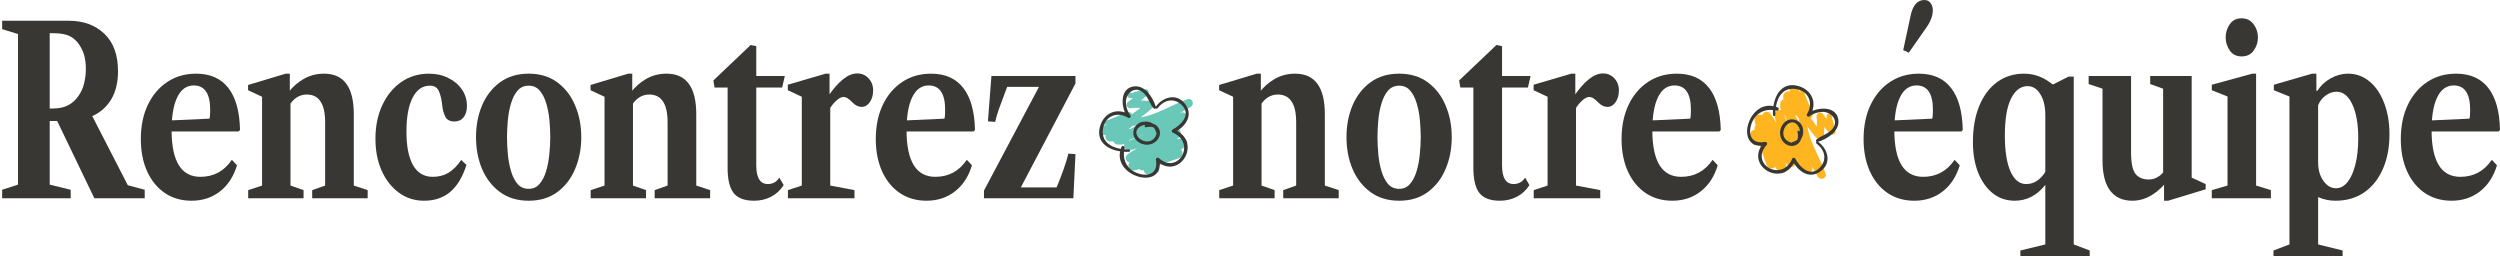 <svg width="1120" height="115" viewBox="0 0 1120 115" fill="none" xmlns="http://www.w3.org/2000/svg">
<path d="M1098.28 89.922C1093.72 89.922 1089.73 88.773 1086.32 86.475C1082.91 84.143 1080.26 80.905 1078.38 76.763C1076.5 72.585 1075.56 67.763 1075.56 62.298C1075.56 56.484 1076.6 51.384 1078.69 46.997C1080.78 42.611 1083.69 39.182 1087.41 36.71C1091.14 34.238 1095.44 33.002 1100.31 33.002C1106.65 33.002 1111.47 35.144 1114.78 39.425C1118.08 43.673 1119.83 49.939 1120 58.225L1119.37 58.903H1083.29V54.204L1106.32 53.159C1106.53 52.463 1106.63 51.157 1106.63 49.243C1106.63 41.932 1104.18 38.277 1099.27 38.277C1096.07 38.277 1093.61 40.017 1091.91 43.499C1090.2 46.98 1089.35 51.923 1089.35 58.329C1089.35 72.254 1093.65 79.217 1102.24 79.217C1108.2 79.217 1112.9 76.675 1116.34 71.593L1118.64 74.047C1117.14 79.06 1114.6 82.959 1111.02 85.744C1107.47 88.529 1103.22 89.922 1098.28 89.922Z" fill="#383733"/>
<path d="M1018.52 114.674V112.22L1025.68 109.504V43.237L1018.68 40.418V37.963L1035.81 33.002H1037.74V40.679H1038.16C1039.69 38.312 1041.69 36.449 1044.16 35.091C1046.63 33.699 1049.23 33.002 1051.94 33.002C1055.56 33.002 1058.77 34.169 1061.55 36.501C1064.34 38.799 1066.51 42.002 1068.08 46.11C1069.68 50.183 1070.48 54.865 1070.48 60.157C1070.48 66.144 1069.47 71.384 1067.45 75.875C1065.47 80.331 1062.67 83.795 1059.05 86.266C1055.46 88.703 1051.23 89.922 1046.36 89.922C1044.86 89.922 1043.48 89.783 1042.23 89.504C1040.98 89.226 1039.74 88.825 1038.52 88.303V109.504L1049.49 112.22V114.674H1018.52ZM1046.51 84.334C1048.5 84.334 1050.24 83.394 1051.74 81.514C1053.23 79.6 1054.4 76.971 1055.23 73.629C1056.07 70.252 1056.49 66.353 1056.49 61.932C1056.49 55.526 1055.6 50.461 1053.82 46.736C1052.08 42.976 1049.73 41.096 1046.77 41.096C1045.07 41.096 1043.43 41.671 1041.87 42.82C1040.3 43.969 1039.18 45.431 1038.52 47.206V72.898C1038.52 76.066 1039.31 78.764 1040.87 80.992C1042.44 83.22 1044.32 84.334 1046.51 84.334Z" fill="#383733"/>
<path d="M990.883 88.825V85.17L997.932 83.133V43.237L990.883 40.418V37.963L1009 33.002H1010.73V83.133L1017.36 85.17V88.825H990.883ZM1004.2 25.274C1001.9 25.274 1000.14 24.386 998.925 22.611C997.706 20.835 997.097 18.903 997.097 16.814C997.097 14.552 997.724 12.55 998.977 10.809C1000.23 9.068 1001.97 8.198 1004.2 8.198C1006.46 8.198 1008.25 9.068 1009.58 10.809C1010.9 12.55 1011.56 14.552 1011.56 16.814C1011.56 18.903 1010.94 20.835 1009.68 22.611C1008.46 24.386 1006.64 25.274 1004.2 25.274Z" fill="#383733"/>
<path d="M955.241 89.922C950.924 89.922 947.617 88.407 945.319 85.379C943.056 82.315 941.925 77.824 941.925 71.906V39.739L935.711 37.65V34.047H954.719V68.355C954.719 73.09 955.398 76.293 956.755 77.963C958.113 79.6 960.097 80.418 962.708 80.418C964.449 80.418 966.103 79.826 967.669 78.642C969.236 77.424 970.454 75.561 971.325 73.055V80.418C969.41 83.203 967.043 85.483 964.223 87.259C961.403 89.034 958.409 89.922 955.241 89.922ZM969.497 89.922V82.246L969.079 81.619V39.739L963.283 37.65V34.047H981.873V79.582L988.139 82.454V84.804L971.325 89.922H969.497Z" fill="#383733"/>
<path d="M905.122 114.674V112.22L916.297 109.504V82.82C912.572 87.555 907.994 89.922 902.563 89.922C898.873 89.922 895.618 88.825 892.798 86.632C890.013 84.404 887.819 81.323 886.218 77.389C884.651 73.42 883.868 68.86 883.868 63.708C883.868 57.406 884.826 51.958 886.74 47.363C888.655 42.767 891.318 39.234 894.73 36.762C898.176 34.256 902.18 33.002 906.74 33.002C911.37 33.002 915.618 34.586 919.482 37.754H919.9L926.74 34.308H929.038V109.504L936.192 112.22V114.674H905.122ZM907.785 82.454C909.56 82.454 911.162 81.967 912.589 80.992C914.016 80.017 915.252 78.695 916.297 77.023V51.593C916.297 47.694 915.548 44.56 914.051 42.193C912.589 39.791 910.692 38.59 908.359 38.59C905.261 38.59 902.789 40.452 900.944 44.177C899.099 47.868 898.176 53.403 898.176 60.783C898.176 67.607 899.012 72.933 900.683 76.762C902.354 80.557 904.721 82.454 907.785 82.454Z" fill="#383733"/>
<path d="M857.597 89.922C853.037 89.922 849.051 88.773 845.639 86.476C842.227 84.143 839.582 80.906 837.702 76.763C835.822 72.585 834.882 67.764 834.882 62.298C834.882 56.484 835.926 51.384 838.015 46.998C840.104 42.611 843.011 39.182 846.736 36.71C850.461 34.239 854.76 33.003 859.634 33.003C865.97 33.003 870.792 35.144 874.099 39.426C877.406 43.673 879.147 49.939 879.321 58.225L878.694 58.904H842.61V54.204L865.639 53.16C865.848 52.463 865.953 51.158 865.953 49.243C865.953 41.932 863.498 38.277 858.59 38.277C855.387 38.277 852.932 40.018 851.227 43.499C849.521 46.98 848.668 51.924 848.668 58.329C848.668 72.254 852.967 79.217 861.566 79.217C867.519 79.217 872.219 76.676 875.665 71.593L877.963 74.047C876.466 79.06 873.925 82.96 870.339 85.745C866.788 88.53 862.541 89.922 857.597 89.922ZM855.143 23.603L852.637 22.454L855.979 6.893C856.466 4.63 857.214 2.924 858.224 1.775C859.234 0.592 860.556 0 862.193 0C863.307 0 864.194 0.435 864.856 1.305C865.552 2.176 865.9 3.307 865.9 4.7C865.9 5.744 865.674 6.91 865.221 8.198C864.769 9.487 864.073 10.809 863.133 12.167L855.143 23.603Z" fill="#383733"/>
<path d="M749.176 89.922C744.616 89.922 740.63 88.773 737.218 86.475C733.807 84.143 731.161 80.905 729.281 76.762C727.401 72.585 726.461 67.763 726.461 62.298C726.461 56.484 727.505 51.384 729.594 46.997C731.683 42.611 734.59 39.182 738.315 36.71C742.04 34.238 746.339 33.002 751.213 33.002C757.549 33.002 762.371 35.143 765.678 39.425C768.985 43.673 770.726 49.939 770.9 58.224L770.273 58.903H734.189V54.204L757.218 53.159C757.427 52.463 757.532 51.157 757.532 49.243C757.532 41.932 755.077 38.277 750.169 38.277C746.966 38.277 744.512 40.017 742.806 43.499C741.1 46.98 740.247 51.923 740.247 58.329C740.247 72.254 744.546 79.217 753.145 79.217C759.098 79.217 763.798 76.675 767.244 71.593L769.542 74.047C768.045 79.06 765.504 82.959 761.918 85.744C758.367 88.529 754.12 89.922 749.176 89.922Z" fill="#383733"/>
<path d="M687.1 88.825V85.17L693.314 83.133V43.342L687.048 40.418V37.963L703.967 33.002H705.742V42.454L706.056 42.924V83.133L716.917 85.17V88.825H687.1ZM705.168 49.974L705.272 42.924C707.466 39.687 709.641 37.215 711.8 35.509C713.958 33.768 716.064 32.898 718.118 32.898C720.172 32.898 721.878 33.629 723.236 35.091C724.594 36.553 725.273 38.364 725.273 40.522C725.273 42.611 724.768 44.369 723.758 45.796C722.783 47.189 721.582 47.885 720.155 47.885C718.693 47.885 717.335 47.241 716.082 45.953C715.246 45.083 714.515 44.456 713.889 44.073C713.262 43.655 712.601 43.446 711.904 43.446C710.93 43.446 709.763 44.108 708.406 45.431C707.083 46.719 706.004 48.233 705.168 49.974Z" fill="#383733"/>
<path d="M671.926 89.922C667.609 89.922 664.545 88.756 662.735 86.423C660.96 84.091 660.072 80.349 660.072 75.196V39.217H654.223L653.701 36.032L670.411 20.157L672.918 20.679V34.047H685.712L684.511 39.217H672.918V74.152C672.918 79.687 674.659 82.455 678.14 82.455C679.08 82.455 679.985 82.246 680.855 81.828C681.726 81.41 682.526 80.662 683.257 79.583L685.19 82.925C683.727 85.222 681.848 86.963 679.55 88.147C677.252 89.33 674.711 89.922 671.926 89.922Z" fill="#383733"/>
<path d="M626.83 89.922C621.782 89.922 617.5 88.634 613.984 86.058C610.468 83.481 607.787 80.035 605.942 75.718C604.132 71.401 603.227 66.649 603.227 61.462C603.227 56.24 604.132 51.488 605.942 47.206C607.787 42.889 610.468 39.443 613.984 36.867C617.5 34.291 621.782 33.002 626.83 33.002C631.878 33.002 636.142 34.291 639.624 36.867C643.14 39.443 645.803 42.889 647.613 47.206C649.458 51.488 650.381 56.24 650.381 61.462C650.381 66.649 649.458 71.401 647.613 75.718C645.803 80.035 643.14 83.481 639.624 86.058C636.142 88.634 631.878 89.922 626.83 89.922ZM626.83 84.595C628.814 84.595 630.433 83.864 631.686 82.402C632.974 80.905 633.967 78.973 634.663 76.606C635.359 74.239 635.829 71.732 636.073 69.086C636.351 66.406 636.49 63.864 636.49 61.462C636.49 59.095 636.369 56.571 636.125 53.89C635.881 51.21 635.411 48.703 634.715 46.371C634.019 44.003 633.044 42.089 631.791 40.627C630.537 39.13 628.884 38.381 626.83 38.381C624.776 38.381 623.105 39.13 621.817 40.627C620.563 42.089 619.589 44.003 618.892 46.371C618.196 48.703 617.726 51.21 617.483 53.89C617.239 56.571 617.117 59.095 617.117 61.462C617.117 63.864 617.239 66.406 617.483 69.086C617.726 71.732 618.196 74.239 618.892 76.606C619.589 78.973 620.563 80.905 621.817 82.402C623.105 83.864 624.776 84.595 626.83 84.595Z" fill="#383733"/>
<path d="M574.89 88.825V85.17L580.686 83.133V54.83C580.686 50.583 579.99 47.45 578.597 45.431C577.24 43.377 575.203 42.35 572.488 42.35C569.041 42.35 566.291 44.195 564.237 47.885V41.358C566.186 38.851 568.501 36.832 571.182 35.3C573.897 33.768 576.909 33.002 580.216 33.002C589.093 33.002 593.532 39.06 593.532 51.175V83.133L599.746 85.17V88.825H574.89ZM546.221 88.825V85.17L552.435 83.133V43.342L546.169 40.418V38.068L563.036 33.002H564.864V41.828L565.177 42.35V83.133L571.025 85.17V88.825H546.221Z" fill="#383733"/>
<path d="M440.817 88.825V85.379L465.465 38.903H451.209C449.573 43.185 448.337 46.51 447.502 48.877C446.701 51.21 446.144 53.124 445.83 54.621L442.593 54.36L444.159 34.047H481.81V37.389L457.319 83.969H473.35C474.534 81.184 475.596 78.433 476.536 75.718C477.51 72.968 478.207 70.67 478.624 68.825L481.81 69.034L480.87 88.825H440.817Z" fill="#383733"/>
<path d="M415.069 89.922C410.509 89.922 406.522 88.773 403.111 86.475C399.699 84.143 397.053 80.905 395.173 76.763C393.293 72.585 392.354 67.763 392.354 62.298C392.354 56.484 393.398 51.384 395.487 46.997C397.575 42.611 400.482 39.182 404.207 36.71C407.932 34.238 412.232 33.002 417.106 33.002C423.442 33.002 428.263 35.144 431.57 39.425C434.878 43.673 436.618 49.939 436.792 58.225L436.166 58.903H400.082V54.204L423.111 53.159C423.32 52.463 423.424 51.157 423.424 49.243C423.424 41.932 420.97 38.277 416.061 38.277C412.858 38.277 410.404 40.017 408.698 43.499C406.992 46.98 406.139 51.923 406.139 58.329C406.139 72.254 410.439 79.217 419.038 79.217C424.991 79.217 429.69 76.675 433.137 71.593L435.435 74.047C433.938 79.06 431.396 82.959 427.811 85.744C424.26 88.529 420.012 89.922 415.069 89.922Z" fill="#383733"/>
<path d="M352.993 88.825V85.17L359.207 83.133V43.342L352.94 40.418V37.963L369.86 33.002H371.635V42.454L371.948 42.924V83.133L382.81 85.17V88.825H352.993ZM371.061 49.974L371.165 42.924C373.358 39.687 375.534 37.215 377.693 35.509C379.851 33.768 381.957 32.898 384.011 32.898C386.065 32.898 387.771 33.629 389.129 35.091C390.486 36.553 391.165 38.364 391.165 40.522C391.165 42.611 390.66 44.369 389.651 45.796C388.676 47.189 387.475 47.885 386.048 47.885C384.585 47.885 383.228 47.241 381.975 45.953C381.139 45.083 380.408 44.456 379.781 44.073C379.155 43.655 378.493 43.446 377.797 43.446C376.822 43.446 375.656 44.108 374.298 45.431C372.975 46.719 371.896 48.233 371.061 49.974Z" fill="#383733"/>
<path d="M337.818 89.922C333.502 89.922 330.438 88.756 328.628 86.423C326.852 84.091 325.965 80.348 325.965 75.196V39.217H320.116L319.594 36.031L336.304 20.157L338.811 20.679V34.047H351.604L350.403 39.217H338.811V74.152C338.811 79.687 340.551 82.454 344.033 82.454C344.972 82.454 345.878 82.246 346.748 81.828C347.618 81.41 348.419 80.662 349.15 79.582L351.082 82.924C349.62 85.222 347.74 86.963 345.442 88.146C343.145 89.33 340.603 89.922 337.818 89.922Z" fill="#383733"/>
<path d="M293.283 88.825V85.17L299.08 83.133V54.83C299.08 50.583 298.383 47.45 296.991 45.431C295.633 43.377 293.597 42.35 290.881 42.35C287.435 42.35 284.684 44.195 282.63 47.885V41.358C284.58 38.851 286.895 36.832 289.576 35.3C292.291 33.768 295.302 33.002 298.61 33.002C307.487 33.002 311.926 39.06 311.926 51.175V83.133L318.14 85.17V88.825H293.283ZM264.615 88.825V85.17L270.829 83.133V43.342L264.562 40.418V38.068L281.429 33.002H283.257V41.828L283.57 42.35V83.133L289.419 85.17V88.825H264.615Z" fill="#383733"/>
<path d="M236.856 89.922C231.808 89.922 227.526 88.634 224.01 86.058C220.494 83.481 217.813 80.035 215.968 75.718C214.158 71.401 213.253 66.649 213.253 61.462C213.253 56.24 214.158 51.488 215.968 47.206C217.813 42.889 220.494 39.443 224.01 36.867C227.526 34.291 231.808 33.002 236.856 33.002C241.904 33.002 246.169 34.291 249.65 36.867C253.166 39.443 255.829 42.889 257.64 47.206C259.485 51.488 260.407 56.24 260.407 61.462C260.407 66.649 259.485 71.401 257.64 75.718C255.829 80.035 253.166 83.481 249.65 86.058C246.169 88.634 241.904 89.922 236.856 89.922ZM236.856 84.595C238.841 84.595 240.459 83.864 241.713 82.402C243.001 80.905 243.993 78.973 244.689 76.606C245.385 74.239 245.855 71.732 246.099 69.086C246.378 66.406 246.517 63.864 246.517 61.462C246.517 59.095 246.395 56.571 246.151 53.89C245.908 51.21 245.438 48.703 244.741 46.371C244.045 44.003 243.07 42.089 241.817 40.627C240.564 39.13 238.91 38.381 236.856 38.381C234.802 38.381 233.131 39.13 231.843 40.627C230.59 42.089 229.615 44.003 228.919 46.371C228.223 48.703 227.753 51.21 227.509 53.89C227.265 56.571 227.143 59.095 227.143 61.462C227.143 63.864 227.265 66.406 227.509 69.086C227.753 71.732 228.223 74.239 228.919 76.606C229.615 78.973 230.59 80.905 231.843 82.402C233.131 83.864 234.802 84.595 236.856 84.595Z" fill="#383733"/>
<path d="M189.973 89.922C185.726 89.922 181.966 88.721 178.693 86.319C175.421 83.916 172.845 80.627 170.965 76.449C169.12 72.272 168.197 67.52 168.197 62.193C168.197 56.519 169.224 51.488 171.278 47.102C173.332 42.715 176.152 39.269 179.738 36.762C183.358 34.256 187.501 33.002 192.166 33.002C195.404 33.002 198.293 33.647 200.834 34.935C203.411 36.188 205.447 37.911 206.944 40.104C208.441 42.263 209.19 44.734 209.19 47.52C209.19 49.643 208.685 51.331 207.675 52.585C206.7 53.803 205.343 54.413 203.602 54.413C201.548 54.413 200.173 53.681 199.477 52.219C198.781 50.722 198.345 49.208 198.171 47.676C197.928 45.03 197.44 42.82 196.709 41.044C196.013 39.269 194.638 38.381 192.584 38.381C189.277 38.381 186.7 40.174 184.855 43.76C183.01 47.345 182.088 52.411 182.088 58.956C182.088 65.57 183.08 70.6 185.064 74.047C187.049 77.493 189.99 79.217 193.889 79.217C196.535 79.217 198.885 78.608 200.939 77.389C202.993 76.136 204.89 74.221 206.631 71.645L208.981 73.89C207.24 79.321 204.803 83.359 201.67 86.005C198.572 88.616 194.673 89.922 189.973 89.922Z" fill="#383733"/>
<path d="M139.86 88.825V85.17L145.657 83.133V54.83C145.657 50.583 144.961 47.45 143.568 45.431C142.21 43.377 140.174 42.35 137.458 42.35C134.012 42.35 131.262 44.195 129.208 47.885V41.358C131.157 38.851 133.472 36.832 136.153 35.3C138.868 33.768 141.88 33.002 145.187 33.002C154.064 33.002 158.503 39.06 158.503 51.175V83.133L164.717 85.17V88.825H139.86ZM111.192 88.825V85.17L117.406 83.133V43.342L111.14 40.418V38.068L128.007 33.002H129.834V41.828L130.148 42.35V83.133L135.996 85.17V88.825H111.192Z" fill="#383733"/>
<path d="M85.808 89.922C81.248 89.922 77.262 88.773 73.85 86.475C70.438 84.143 67.793 80.905 65.913 76.763C64.033 72.585 63.093 67.763 63.093 62.298C63.093 56.484 64.137 51.384 66.226 46.997C68.315 42.611 71.222 39.182 74.947 36.71C78.672 34.238 82.971 33.002 87.845 33.002C94.181 33.002 99.002 35.144 102.31 39.425C105.617 43.673 107.358 49.939 107.532 58.225L106.905 58.903H70.821V54.204L93.85 53.159C94.059 52.463 94.163 51.157 94.163 49.243C94.163 41.932 91.709 38.277 86.8 38.277C83.598 38.277 81.143 40.017 79.438 43.499C77.732 46.98 76.879 51.923 76.879 58.329C76.879 72.254 81.178 79.217 89.777 79.217C95.73 79.217 100.43 76.675 103.876 71.593L106.174 74.047C104.677 79.06 102.136 82.959 98.55 85.744C94.999 88.529 90.752 89.922 85.808 89.922Z" fill="#383733"/>
<path d="M0.965 88.825V85.013L8.067 82.716V15.248L0.965 13.055V9.295H30.834C37.344 9.295 42.636 11.227 46.709 15.091C50.817 18.956 52.871 24.561 52.871 31.906C52.871 36.919 51.861 41.114 49.842 44.491C47.823 47.868 44.986 50.374 41.331 52.011L57.258 82.977L64.829 85.013V88.825H42.27L25.613 54.204H22.27V82.716L31.67 85.013V88.825H0.965ZM22.27 48.616H23.419C26.413 48.616 28.815 48.111 30.626 47.102C32.471 46.092 33.968 44.735 35.116 43.029C36.335 41.323 37.188 39.426 37.675 37.337C38.197 35.213 38.459 33.055 38.459 30.862C38.459 27.137 37.78 24.038 36.422 21.567C35.099 19.06 33.376 17.267 31.252 16.188C29.512 15.318 27.075 14.883 23.942 14.883H22.27V48.616Z" fill="#383733"/>
<g clip-path="url(#clip0_1_1232)">
<path d="M784.025 60.887C784.174 61.866 784.574 62.674 784.797 63.625C785.231 65.46 787.242 65.377 788.163 64.248C789.247 67.513 790.304 70.785 791.462 74.029C792.112 75.857 794.286 75.871 795.241 74.782C795.634 75.398 796.04 76.015 796.481 76.603C797.923 78.561 800.802 77.418 800.355 74.954C800.226 74.228 800.07 73.509 799.901 72.797C800.131 73.14 800.362 73.489 800.612 73.824C801.689 75.296 804.737 75.084 804.486 72.763C804.459 72.51 804.425 72.257 804.392 72.003C805.577 73.79 806.911 75.467 808.496 76.966C809.898 78.287 812.526 77.007 811.862 74.988C811.788 74.762 811.72 74.543 811.645 74.317C812.546 75.98 813.467 77.63 814.443 79.245C815.526 81.039 818.615 79.875 817.883 77.781C815.54 71.031 810.873 64.056 809.735 56.773C811.131 58.669 812.553 60.538 814.179 62.249C815.235 63.365 817.057 62.496 817.091 61.031C817.125 59.635 817.226 58.266 817.281 56.897C818.073 57.814 818.859 58.738 819.577 59.71C820.511 60.983 822.774 60.298 822.259 58.567C822.144 58.17 821.317 54.083 820.613 53.063C820.742 52.714 820.803 52.344 820.769 51.893C820.721 51.174 820.105 50.626 819.373 50.818C819.326 50.832 819.279 50.846 819.238 50.852C818.865 50.948 818.554 51.27 818.452 51.646C818.324 52.146 818.276 52.687 818.276 53.241C817.755 52.584 817.247 51.913 816.773 51.222C815.696 49.648 813.508 50.654 813.813 52.481C814.043 53.871 814.036 55.274 813.955 56.677C813.007 55.452 812.099 54.193 811.185 52.933C811.93 52.509 812.431 51.441 812.031 50.51C810.562 47.06 808.977 43.727 807.88 40.119C807.649 39.36 806.349 39.462 806.451 40.318C806.505 40.749 806.566 41.173 806.633 41.605C806.234 40.845 805.841 40.085 805.462 39.319C804.473 37.313 801.066 38.737 801.865 40.852C801.892 40.92 801.913 40.989 801.94 41.057C800.693 40.551 798.878 41.55 798.905 43.083C798.912 43.569 798.939 44.048 798.98 44.534C798.174 44.822 797.517 45.547 797.524 46.54C797.53 47.519 797.53 48.477 797.713 49.408C796.406 48.922 794.632 50.243 794.984 51.92C795.207 52.988 795.471 54.049 795.756 55.096C795.011 53.686 794.198 52.317 793.257 51.017C792.051 49.346 789.755 49.99 789.471 51.763C788.129 50.449 785.549 51.982 786.003 54.022C786.165 54.74 786.335 55.452 786.504 56.164C786.186 56.499 785.989 56.972 785.989 57.588C785.989 57.786 785.989 57.985 785.989 58.183C784.79 58.204 783.849 59.682 784.032 60.901L784.025 60.887ZM799.305 51.674C799.413 51.694 799.522 51.708 799.63 51.715C800.504 53.939 801.337 56.185 802.129 58.443C801.201 56.15 800.294 53.864 799.298 51.681L799.305 51.674ZM804.446 52.023C804.507 51.852 804.541 51.66 804.554 51.468C804.947 51.927 805.333 52.386 805.699 52.865C805.787 52.981 805.875 53.077 805.97 53.159C805.949 53.72 805.949 54.282 805.97 54.843C805.468 53.898 804.96 52.961 804.446 52.023Z" fill="#FFB51F"/>
<path d="M799.799 64.365C802.691 66.548 806.152 64.994 806.864 62.297C807.758 61.038 808.062 59.299 807.703 57.533C806.958 53.878 802.536 52.146 799.671 54.645C796.758 57.184 796.663 61.996 799.799 64.365ZM801.188 55.391C804.005 53.597 806.261 56.308 806.417 59.108C806.356 58.991 806.308 58.875 806.241 58.758C805.909 58.224 805.157 58.581 805.272 59.169C805.495 60.319 805.685 61.551 805.218 62.53C804.696 63.043 803.992 63.427 803.077 63.618C802.928 63.646 802.868 63.783 802.874 63.913C801.581 63.844 800.206 62.92 799.569 61.955C798.167 59.826 799.163 56.678 801.188 55.391Z" fill="#383733"/>
<path d="M789.118 65.33C782.954 74.762 797.902 83.49 803.653 73.085C806.531 77.576 811.313 80.321 816.108 76.344C820.707 72.531 818.689 66.466 814.489 63.53C818.736 62.222 824.283 58.67 823.586 53.652C822.814 48.087 816.244 47.889 811.923 49.662C813.684 44.699 810.873 39.846 805.326 38.456C798.722 36.8 795.329 41.975 794.489 47.547C783.218 45.192 777.4 65.576 789.118 65.33ZM794.306 49.272C794.265 50.025 794.258 50.771 794.306 51.496C794.346 52.153 795.335 52.167 795.329 51.496C795.315 50.819 795.342 50.134 795.396 49.45C795.572 49.491 795.755 49.518 795.931 49.566C796.731 49.778 797.313 48.526 796.514 48.176C796.202 48.039 795.898 47.944 795.6 47.841C796.412 43.022 799.155 38.853 804.926 39.942C810.487 40.989 812.471 46.513 809.518 51.113C809.118 51.736 809.938 52.633 810.561 52.167C812.275 50.88 813.975 50.326 816.088 50.141C819.982 49.799 824.128 53.694 820.998 57.664C819.102 60.066 815.905 60.669 813.711 62.613C813.406 62.88 813.528 63.304 813.799 63.502C813.589 63.721 813.534 64.139 813.853 64.379C817.666 67.247 818.662 71.792 815.086 75.31C810.927 79.403 806.253 74.872 804.269 71.059C804.018 70.58 803.158 70.512 802.928 71.059C798.282 81.998 783.74 73.421 791.448 64.94C792.017 64.317 791.448 63.441 790.669 63.584C784.905 64.645 782.914 60.525 784.654 55.501C786.212 51.017 790.025 48.806 794.319 49.285L794.306 49.272Z" fill="#383733"/>
</g>
<g clip-path="url(#clip1_1_1232)">
<path d="M515.156 78.275C516.135 78.126 516.942 77.727 517.894 77.503C519.728 77.07 519.646 75.058 518.517 74.137C521.782 73.053 525.054 71.997 528.298 70.839C530.126 70.189 530.139 68.014 529.051 67.059C529.667 66.667 530.283 66.26 530.872 65.82C532.829 64.377 531.686 61.499 529.222 61.946C528.497 62.074 527.778 62.23 527.066 62.4C527.408 62.169 527.757 61.939 528.093 61.688C529.564 60.611 529.352 57.564 527.032 57.814C526.778 57.841 526.525 57.875 526.272 57.909C528.059 56.724 529.736 55.389 531.235 53.805C532.556 52.403 531.276 49.775 529.256 50.438C529.03 50.513 528.811 50.581 528.586 50.655C530.249 49.754 531.899 48.833 533.514 47.858C535.307 46.774 534.144 43.686 532.049 44.417C525.3 46.761 518.325 51.427 511.042 52.565C512.938 51.17 514.807 49.748 516.518 48.122C517.634 47.065 516.764 45.243 515.299 45.21C513.903 45.176 512.534 45.074 511.165 45.02C512.082 44.227 513.006 43.442 513.978 42.724C515.251 41.789 514.567 39.527 512.835 40.042C512.438 40.157 508.352 40.983 507.332 41.688C506.983 41.559 506.613 41.498 506.161 41.532C505.443 41.579 504.895 42.196 505.087 42.927C505.1 42.974 505.114 43.022 505.121 43.062C505.217 43.435 505.538 43.747 505.915 43.848C506.415 43.977 506.955 44.024 507.51 44.024C506.853 44.546 506.182 45.054 505.491 45.528C503.916 46.605 504.922 48.792 506.75 48.488C508.14 48.258 509.543 48.264 510.946 48.346C509.721 49.294 508.461 50.201 507.202 51.116C506.777 50.371 505.71 49.869 504.779 50.269C501.329 51.739 497.995 53.324 494.388 54.421C493.628 54.651 493.731 55.952 494.586 55.85C495.018 55.796 495.442 55.735 495.873 55.667C495.113 56.067 494.354 56.46 493.587 56.839C491.581 57.828 493.005 61.235 495.12 60.435C495.189 60.408 495.257 60.388 495.326 60.361C494.819 61.607 495.819 63.422 497.352 63.395C497.838 63.388 498.317 63.361 498.803 63.321C499.09 64.127 499.816 64.784 500.809 64.777C501.787 64.77 502.746 64.77 503.677 64.587C503.191 65.894 504.512 67.669 506.189 67.317C507.257 67.093 508.318 66.829 509.365 66.545C507.955 67.29 506.586 68.102 505.285 69.044C503.615 70.249 504.258 72.546 506.031 72.83C504.717 74.171 506.25 76.752 508.29 76.298C509.009 76.135 509.721 75.966 510.433 75.797C510.768 76.115 511.24 76.311 511.856 76.311C512.055 76.311 512.253 76.311 512.452 76.311C512.472 77.51 513.951 78.452 515.169 78.269L515.156 78.275ZM505.942 62.996C505.963 62.887 505.977 62.779 505.983 62.67C508.208 61.797 510.453 60.964 512.712 60.171C510.419 61.099 508.133 62.007 505.949 63.002L505.942 62.996ZM506.291 57.855C506.12 57.794 505.929 57.76 505.737 57.746C506.196 57.354 506.654 56.968 507.133 56.602C507.25 56.514 507.346 56.426 507.428 56.331C507.989 56.351 508.55 56.351 509.112 56.331C508.167 56.832 507.229 57.34 506.291 57.855Z" fill="#6AC8B9"/>
<path d="M518.633 62.501C520.817 59.609 519.263 56.148 516.566 55.437C515.306 54.543 513.568 54.238 511.802 54.597C508.146 55.342 506.415 59.765 508.913 62.63C511.453 65.542 516.265 65.637 518.633 62.501ZM509.659 61.113C507.866 58.295 510.576 56.04 513.376 55.884C513.26 55.945 513.143 55.992 513.027 56.06C512.493 56.392 512.849 57.144 513.438 57.029C514.588 56.805 515.82 56.615 516.799 57.083C517.312 57.604 517.695 58.309 517.887 59.223C517.914 59.372 518.051 59.433 518.181 59.426C518.113 60.72 517.189 62.095 516.224 62.732C514.095 64.134 510.946 63.138 509.659 61.113Z" fill="#383733"/>
<path d="M519.599 73.183C529.031 79.346 537.758 64.398 527.354 58.648C531.844 55.769 534.589 50.987 530.612 46.192C526.8 41.593 520.735 43.611 517.798 47.811C516.491 43.564 512.938 38.017 507.921 38.715C502.356 39.487 502.157 46.056 503.93 50.378C498.968 48.617 494.115 51.428 492.725 56.975C491.069 63.578 496.243 66.972 501.815 67.811C499.461 79.082 519.845 84.9 519.599 73.183ZM503.54 67.994C504.293 68.035 505.039 68.042 505.765 67.994C506.422 67.954 506.436 66.965 505.765 66.972C505.087 66.985 504.403 66.958 503.718 66.904C503.759 66.728 503.787 66.545 503.835 66.369C504.047 65.57 502.794 64.987 502.445 65.786C502.308 66.098 502.212 66.403 502.11 66.701C497.291 65.888 493.122 63.145 494.21 57.374C495.258 51.813 500.782 49.829 505.381 52.782C506.004 53.182 506.901 52.362 506.436 51.739C505.149 50.026 504.594 48.325 504.41 46.212C504.067 42.318 507.962 38.173 511.932 41.302C514.335 43.198 514.937 46.395 516.881 48.59C517.148 48.894 517.572 48.773 517.771 48.502C517.99 48.712 518.408 48.766 518.647 48.447C521.515 44.634 526.06 43.639 529.579 47.215C533.672 51.373 529.141 56.047 525.328 58.031C524.849 58.282 524.78 59.142 525.328 59.372C536.266 64.019 527.689 78.56 519.208 70.853C518.586 70.284 517.709 70.853 517.853 71.631C518.914 77.395 514.793 79.387 509.769 77.646C505.286 76.088 503.075 72.275 503.554 67.981L503.54 67.994Z" fill="#383733"/>
</g>
<defs>
<clipPath id="clip0_1_1232">
<rect width="40.956" height="41.98" fill="white" transform="translate(823.646 80.122) rotate(-180)"/>
</clipPath>
<clipPath id="clip1_1_1232">
<rect width="40.956" height="41.98" fill="white" transform="translate(534.391 38.654) rotate(90)"/>
</clipPath>
</defs>
</svg>
